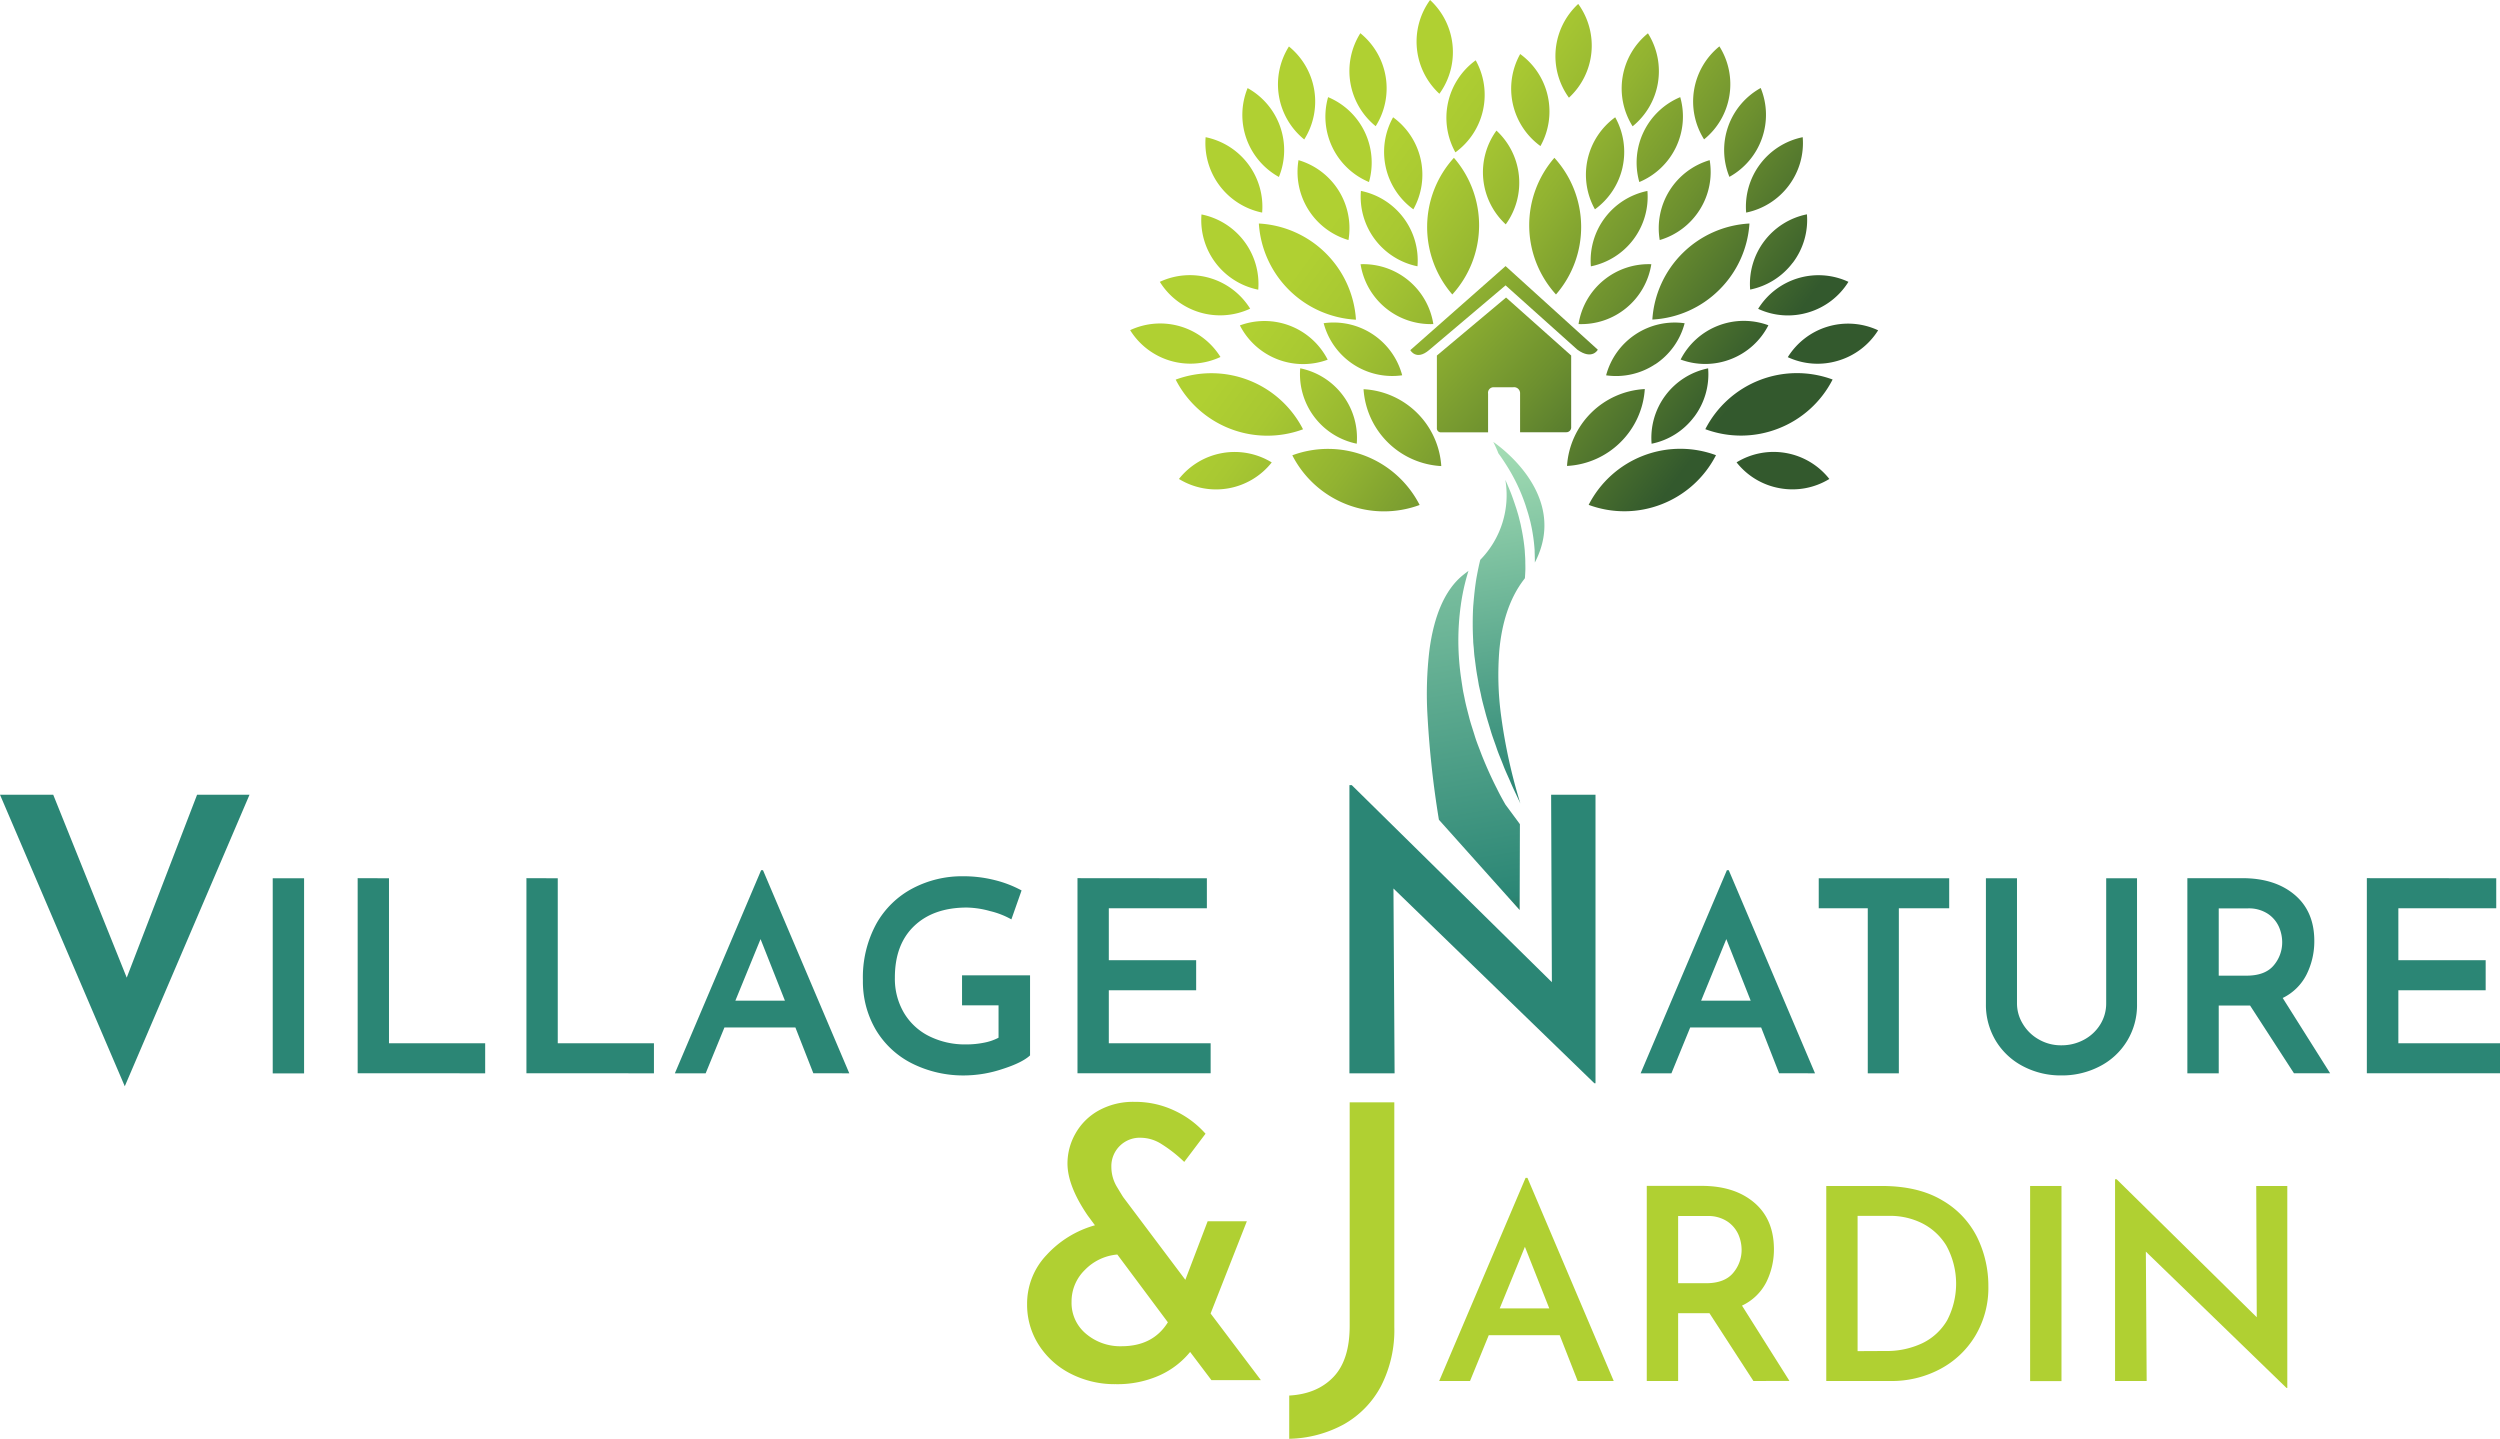 <?xml version="1.0" encoding="UTF-8"?> <svg xmlns="http://www.w3.org/2000/svg" xmlns:xlink="http://www.w3.org/1999/xlink" viewBox="0 0 704.65 405.54"> <defs> <style>.cls-1{fill:#2b8675;}.cls-2{fill:#b0d032;}.cls-3{fill:url(#Dégradé_sans_nom_32);}.cls-4{fill:url(#Dégradé_sans_nom_32-2);}.cls-5{fill:url(#Dégradé_sans_nom_32-3);}.cls-6{fill:url(#Dégradé_sans_nom_31);}.cls-7{fill:url(#Dégradé_sans_nom_31-2);}.cls-8{fill:url(#Dégradé_sans_nom_31-3);}</style> <linearGradient id="Dégradé_sans_nom_32" x1="426.17" y1="123.83" x2="444.1" y2="233.47" gradientUnits="userSpaceOnUse"> <stop offset="0" stop-color="#a5deb5"></stop> <stop offset="0.89" stop-color="#2b8675"></stop> <stop offset="1" stop-color="#33592d"></stop> </linearGradient> <linearGradient id="Dégradé_sans_nom_32-2" x1="415.43" y1="125.58" x2="433.36" y2="235.23" xlink:href="#Dégradé_sans_nom_32"></linearGradient> <linearGradient id="Dégradé_sans_nom_32-3" x1="397.59" y1="113.15" x2="423.37" y2="270.8" xlink:href="#Dégradé_sans_nom_32"></linearGradient> <linearGradient id="Dégradé_sans_nom_31" x1="362.36" y1="27.49" x2="479.8" y2="133.6" gradientTransform="matrix(0.99, -0.1, 0.1, 0.99, -10.24, 43.28)" gradientUnits="userSpaceOnUse"> <stop offset="0.23" stop-color="#b0d032"></stop> <stop offset="0.34" stop-color="#a8c832"></stop> <stop offset="0.51" stop-color="#92b331"></stop> <stop offset="0.72" stop-color="#6d902f"></stop> <stop offset="0.96" stop-color="#3b612d"></stop> <stop offset="1" stop-color="#33592d"></stop> </linearGradient> <linearGradient id="Dégradé_sans_nom_31-2" x1="343.3" y1="37.89" x2="460.74" y2="143.99" gradientTransform="matrix(1, 0, 0, 1, 0, 0)" xlink:href="#Dégradé_sans_nom_31"></linearGradient> <linearGradient id="Dégradé_sans_nom_31-3" x1="349.13" y1="31.1" x2="466.57" y2="137.21" gradientTransform="matrix(1, 0, 0, 1, 0, 0)" xlink:href="#Dégradé_sans_nom_31"></linearGradient> </defs> <title>LOGO</title> <g id="Calque_2" data-name="Calque 2"> <g id="Calque_1-2" data-name="Calque 1"> <path class="cls-1" d="M70.33,224,35.17,306.18,0,224H15l20.72,51.56L55.55,224Z"></path> <path class="cls-1" d="M85.71,247.55v55H76.87v-55Z"></path> <path class="cls-1" d="M109.64,247.55v46.51h27.11v8.46H100.81v-55Z"></path> <path class="cls-1" d="M157.21,247.55v46.51h27.11v8.46H148.38v-55Z"></path> <path class="cls-1" d="M224.19,289.6h-20l-5.29,12.92h-8.68l24.31-57.24h.53l24.32,57.24H229.25Zm-2.95-7.55-6.87-17.36-7.1,17.36Z"></path> <path class="cls-1" d="M282.44,301.35a34.55,34.55,0,0,1-10.3,1.77,32.25,32.25,0,0,1-15.26-3.47,24.87,24.87,0,0,1-10.11-9.55,26.82,26.82,0,0,1-3.55-13.79A31.51,31.51,0,0,1,247,260.38a25.17,25.17,0,0,1,10.27-10,29.86,29.86,0,0,1,14.16-3.4,36.13,36.13,0,0,1,9,1.1,31.68,31.68,0,0,1,7.51,2.9l-2.87,8.16a23,23,0,0,0-6-2.34,25.92,25.92,0,0,0-6.53-1q-9.43,0-14.88,5.21t-5.43,14.57a18.88,18.88,0,0,0,2.53,9.85,17.06,17.06,0,0,0,7.1,6.61,22.59,22.59,0,0,0,10.45,2.34,25.18,25.18,0,0,0,5.06-.49,14.54,14.54,0,0,0,4.08-1.4v-9.13H271.16v-8.46h19.17v22.58C288.82,298.87,286.19,300.16,282.44,301.35Z"></path> <path class="cls-1" d="M340.17,247.55V256H312.53v14.65h24.62v8.46H312.53v14.95h28.7v8.46H303.7v-55Z"></path> <path class="cls-1" d="M449.71,224v81.33h-.32l-56.63-54.9.32,52.1H380.35V221.29H381l56.41,55.55L437.2,224Z"></path> <path class="cls-1" d="M496.4,289.6h-20l-5.29,12.92h-8.68l24.31-57.24h.53l24.31,57.24H501.46Zm-2.95-7.55-6.87-17.36-7.1,17.36Z"></path> <path class="cls-1" d="M549.4,247.55V256H535.21v46.52h-8.76V256H512.63v-8.45Z"></path> <path class="cls-1" d="M570.17,288.62A12.11,12.11,0,0,0,574.7,293a12.43,12.43,0,0,0,6.27,1.63,13.23,13.23,0,0,0,6.45-1.59,12,12,0,0,0,4.57-4.3,11.2,11.2,0,0,0,1.66-6V247.55h8.69V283a19.28,19.28,0,0,1-10.58,17.59A22.94,22.94,0,0,1,581,303.12a22.71,22.71,0,0,1-10.76-2.57,19.39,19.39,0,0,1-7.67-7.13A19.67,19.67,0,0,1,559.75,283V247.55h8.76v35.18A11,11,0,0,0,570.17,288.62Z"></path> <path class="cls-1" d="M646.58,302.52,634.2,283.41h-8.83v19.11h-8.84v-55H632q9.21,0,14.76,4.68t5.55,13a21,21,0,0,1-2.15,9.41,14.73,14.73,0,0,1-6.76,6.68l13.37,21.22ZM625.37,275h7.85c3.52,0,6.08-1,7.66-2.91a10,10,0,0,0,2.38-6.53,11,11,0,0,0-.9-4.27,8.71,8.71,0,0,0-3.1-3.7,9.74,9.74,0,0,0-5.74-1.55h-8.15Z"></path> <path class="cls-1" d="M703.59,247.55V256H676v14.65h24.61v8.46H676v14.95h28.69v8.46H667.12v-55Z"></path> <path class="cls-2" d="M389.27,390.65a26.66,26.66,0,0,1-10.46,10.79,33.57,33.57,0,0,1-15.43,4.1V393.35q7.88-.44,12.46-5.23t4.58-14.41v-63H393V374A34.5,34.5,0,0,1,389.27,390.65Z"></path> <path class="cls-2" d="M439.62,376.34h-20l-5.28,12.91h-8.69L430,332h.53l24.31,57.24H444.68Zm-2.94-7.55-6.87-17.37-7.1,17.37Z"></path> <path class="cls-2" d="M494.22,389.25l-12.39-19.11H473v19.11h-8.84v-55h15.48q9.21,0,14.76,4.68T500,352a20.83,20.83,0,0,1-2.15,9.4A14.73,14.73,0,0,1,491,368l13.37,21.22ZM473,361.69h7.85c3.52,0,6.08-1,7.66-2.91a10,10,0,0,0,2.38-6.53A11,11,0,0,0,490,348a8.71,8.71,0,0,0-3.1-3.7,9.74,9.74,0,0,0-5.74-1.55H473Z"></path> <path class="cls-2" d="M514.75,334.28h15.63q10.35,0,17.11,4.07a24.79,24.79,0,0,1,9.85,10.5,31.14,31.14,0,0,1,3.1,13.67,26.35,26.35,0,0,1-3.74,14.08,25.38,25.38,0,0,1-10,9.36A29,29,0,0,1,533,389.25H514.75Zm16.69,46.51a23.38,23.38,0,0,0,10.38-2.19,16.3,16.3,0,0,0,7-6.45,22.31,22.31,0,0,0-.23-21.07,16.88,16.88,0,0,0-7-6.38,20.21,20.21,0,0,0-8.8-2h-9.21v38.13Z"></path> <path class="cls-2" d="M581.05,334.28v55h-8.84v-55Z"></path> <path class="cls-2" d="M644.7,334.28v56.93h-.22l-39.65-38.43.23,36.47h-8.91V332.39h.45l39.49,38.89-.15-37Z"></path> <g id="_Groupe_" data-name="&lt;Groupe&gt;"> <path id="_Tracé_" data-name="&lt;Tracé&gt;" class="cls-3" d="M430.05,142.59c.3,1,.65,2,.91,3l.41,1.55.34,1.57a50.58,50.58,0,0,1,.84,6.33c0,1.05.08,2.1.06,3.13,0,.13,0,.26,0,.39,10.06-19.35-11.19-33.63-11.72-34a30.63,30.63,0,0,1,1.45,3.22c.9,1.21,1.79,2.56,2.68,4a51.86,51.86,0,0,1,2.71,5A51.08,51.08,0,0,1,430.05,142.59Z"></path> <path id="_Tracé_2" data-name="&lt;Tracé&gt;" class="cls-4" d="M423.16,202.17a85.93,85.93,0,0,1-.54-19.09c.72-7.4,2.76-14.33,6.91-19.73.1-.12.19-.26.28-.38.05-.61.08-1.24.11-1.87.06-.95,0-1.91,0-2.89s-.11-2-.15-3a53.21,53.21,0,0,0-.88-6l-.3-1.49-.37-1.47c-.22-1-.54-1.94-.82-2.89-.63-1.9-1.25-3.78-2-5.53-.36-.88-.73-1.75-1.11-2.59a26,26,0,0,1-7.06,22.55c-.37,1.46-.69,3.05-1,4.71-.47,2.62-.75,5.47-1,8.48a88.65,88.65,0,0,0,0,9.5c0,.83.13,1.66.19,2.49s.11,1.67.24,2.51c.23,1.68.41,3.39.73,5.09.15.85.3,1.71.44,2.57l.57,2.56c.32,1.72.82,3.42,1.26,5.12s1,3.38,1.49,5.07,1.14,3.32,1.7,5,1.27,3.23,1.87,4.83,1.35,3.12,2,4.66,1.38,3,2.05,4.46c.26.55.52,1.1.76,1.64A152,152,0,0,1,423.16,202.17Z"></path> <path id="_Tracé_3" data-name="&lt;Tracé&gt;" class="cls-5" d="M428.4,232.31l-.07,24.19-22.76-25.45a272.11,272.11,0,0,1-3.19-28.88,104.24,104.24,0,0,1,.54-19.09c1.22-9,4.11-16.93,9.85-21.31a1.93,1.93,0,0,1,.21-.17c.31-.23.62-.46.92-.7-.11.35-.22.7-.32,1.07a59.5,59.5,0,0,0-1.86,8.75,72.48,72.48,0,0,0-.67,10,75.12,75.12,0,0,0,.81,10.67c.13.89.27,1.8.41,2.71s.35,1.8.53,2.7c.34,1.82.84,3.59,1.29,5.38s1.07,3.53,1.6,5.29,1.25,3.44,1.87,5.14c1.34,3.37,2.79,6.62,4.36,9.68.74,1.54,1.56,3,2.38,4.45C424.41,226.9,428.29,232.13,428.4,232.31Z"></path> </g> <path id="_Tracé_transparent_" data-name="&lt;Tracé transparent&gt;" class="cls-6" d="M445.66,63.65A28.94,28.94,0,0,1,438.57,83a29,29,0,0,1-.45-38.52A28.92,28.92,0,0,1,445.66,63.65Zm38.9,18.06a28.85,28.85,0,0,1-18.83,8.36A29,29,0,0,1,493.1,63,28.92,28.92,0,0,1,484.56,81.71Zm-27.81,42.94a23.13,23.13,0,0,1-15.07,6.68,23.2,23.2,0,0,1,21.92-21.67A23.13,23.13,0,0,1,456.75,124.65Zm11.64,17.46a28.9,28.9,0,0,1-20.61.19,29,29,0,0,1,35.89-14A29,29,0,0,1,468.39,142.11Zm32.87-21.33a28.87,28.87,0,0,1-20.6.19,29,29,0,0,1,35.88-14A28.91,28.91,0,0,1,501.26,120.78ZM487.9,101.21a19.92,19.92,0,0,1-14.2.13,20,20,0,0,1,24.74-9.66A19.91,19.91,0,0,1,487.9,101.21Zm-8.78-42.14a20,20,0,0,1-11.31,8.59,20,20,0,0,1,14.08-22.52A19.93,19.93,0,0,1,479.12,59.07Zm22.54,78.54a19.9,19.9,0,0,1-12.19-7.29A20,20,0,0,1,515.62,135,19.9,19.9,0,0,1,501.66,137.61Zm16.41-35.94a19.93,19.93,0,0,1-14.16-1,20,20,0,0,1,25.46-7.57A20,20,0,0,1,518.07,101.67Zm-8.35-13.62a19.9,19.9,0,0,1-14.17-1A20,20,0,0,1,521,79.44,20,20,0,0,1,509.72,88.05Zm-4.42-14a20,20,0,0,1-12,7.57,20,20,0,0,1,16-21.21A19.92,19.92,0,0,1,505.3,74.08ZM448.55,14.83a19.94,19.94,0,0,1-6.33,12.71,20,20,0,0,1,2.62-26.43A20,20,0,0,1,448.55,14.83Zm23.82,26.7a20,20,0,0,1-10.31,9.78,20,20,0,0,1,11.53-23.93A20,20,0,0,1,472.37,41.53Zm31.8,10.79a20,20,0,0,1-12,7.6,20,20,0,0,1,15.94-21.25A19.94,19.94,0,0,1,504.17,52.32Zm-36.86-29a20,20,0,0,1-7.14,12.28,20,20,0,0,1,4.32-26.21A20,20,0,0,1,467.31,23.29ZM496.62,39a20,20,0,0,1-9.17,10.85,20,20,0,0,1,8.82-25.05A19.92,19.92,0,0,1,496.62,39Zm-9.18-12a19.89,19.89,0,0,1-7.13,12.28,20,20,0,0,1,4.32-26.21A20,20,0,0,1,487.44,27Zm-20.89,75.65a19.92,19.92,0,0,1-13.85,3.14,20,20,0,0,1,22.13-14.68A19.88,19.88,0,0,1,466.55,102.68ZM458.39,86.8a19.92,19.92,0,0,1-13.46,4.54,20,20,0,0,1,20.51-16.87A20,20,0,0,1,458.39,86.8ZM383.52,74.47A20,20,0,0,1,404,91.34a20,20,0,0,1-20.51-16.87Zm94,43a19.9,19.9,0,0,1-12,7.6,20,20,0,0,1,15.93-21.25A19.91,19.91,0,0,1,477.51,117.5Zm-17.11-50a20,20,0,0,1-12,7.6,20,20,0,0,1,15.93-21.25A20,20,0,0,1,460.4,67.48Zm-3.07-20.35A20,20,0,0,1,449.55,59a20,20,0,0,1,5.71-25.94A20,20,0,0,1,457.33,47.13ZM418,31.05a20,20,0,0,1-7.78,11.89A20,20,0,0,1,415.94,17,20,20,0,0,1,418,31.05ZM409.8,44.48A29,29,0,0,1,409.35,83a29,29,0,0,1,.45-38.52ZM354.82,63a29,29,0,0,1,27.37,27.11A29,29,0,0,1,354.82,63Zm29.51,46.7a23.2,23.2,0,0,1,21.91,21.67,23.22,23.22,0,0,1-21.91-21.67Zm-20.08,18.63a29,29,0,0,1,35.89,14,29,29,0,0,1-35.89-14ZM331.38,107a29,29,0,0,1,35.89,14,29,29,0,0,1-35.89-14Zm18.1-15.28a20,20,0,0,1,24.74,9.66,20,20,0,0,1-24.74-9.66ZM366,45.14a20,20,0,0,1,14.08,22.52A20,20,0,0,1,366,45.14ZM332.3,135a20,20,0,0,1,26.15-4.66A20,20,0,0,1,332.3,135ZM318.56,93.05A20,20,0,0,1,344,100.62a20,20,0,0,1-25.46-7.57Zm8.35-13.61A20,20,0,0,1,352.37,87a20,20,0,0,1-25.46-7.56Zm11.74-19a20,20,0,0,1,16,21.21,20,20,0,0,1-16-21.21ZM403.08,0a20,20,0,0,1,2.63,26.43A20,20,0,0,1,403.08,0Zm18.71,36.81a20,20,0,0,1,2.62,26.43,20,20,0,0,1-2.62-26.43Zm-47.45-9.43a20,20,0,0,1,11.52,23.93,20,20,0,0,1-11.52-23.93ZM339.82,38.67a20,20,0,0,1,15.93,21.25,20,20,0,0,1-15.93-21.25ZM383.43,9.36a20,20,0,0,1,4.32,26.21,20,20,0,0,1-4.32-26.21ZM351.65,24.83a20,20,0,0,1,8.82,25.05,20,20,0,0,1-8.82-25.05ZM363.3,13.1a20,20,0,0,1,4.31,26.21A20,20,0,0,1,363.3,13.1Zm9.79,78a20,20,0,0,1,22.13,14.68,20,20,0,0,1-22.13-14.68Zm-6.61,12.71a20,20,0,0,1,15.93,21.25,20,20,0,0,1-15.93-21.25Zm17.11-50a20,20,0,0,1,15.94,21.25,20,20,0,0,1-15.94-21.25Zm9.07-20.75A20,20,0,0,1,398.37,59a20,20,0,0,1-5.71-25.94Zm35.82-17.83a20,20,0,0,1,5.71,25.94,20,20,0,0,1-5.71-25.94Z"></path> <path class="cls-7" d="M405,120.68a1.1,1.1,0,0,0,1.1,1.18l13.33,0,0-10.92a1.55,1.55,0,0,1,1.56-1.79h5.52a1.7,1.7,0,0,1,1.94,1.79l0,10.89h13a1.36,1.36,0,0,0,1.4-1.47V100.21L424.5,83.86,405,100.21Z"></path> <path class="cls-8" d="M397.51,98.69s1.65,3.06,5.27,0l21.58-18.26,20.25,18.14c4.19,3,5.75,0,5.75,0L424.36,75Z"></path> <path class="cls-2" d="M341.45,389l-6-7.94a23.66,23.66,0,0,1-8.62,6.6,29,29,0,0,1-12.33,2.48,27.19,27.19,0,0,1-12.7-2.94,23,23,0,0,1-9-8.1,21,21,0,0,1-3.3-11.56A19.87,19.87,0,0,1,295,353.72a29.07,29.07,0,0,1,13.62-8.36l-2.06-2.79q-5.69-8.35-5.68-14.66a17.1,17.1,0,0,1,2.22-8.36,16.91,16.91,0,0,1,6.5-6.5,20,20,0,0,1,10.17-2.48,25.82,25.82,0,0,1,11.4,2.53,26.69,26.69,0,0,1,8.62,6.45l-6,7.95a38.73,38.73,0,0,0-6.45-5.06,11,11,0,0,0-5.63-1.75,8,8,0,0,0-8.46,8.26,10.9,10.9,0,0,0,1.65,5.72c1.1,1.83,1.68,2.77,1.75,2.84l17.45,23.22,6.29-16.51h11.05l-10.22,26L355.39,389Zm-12.28-16.3-14.24-19.1a14.43,14.43,0,0,0-9.14,4.34,12.36,12.36,0,0,0-3.76,9,11.3,11.3,0,0,0,4.07,9,14.91,14.91,0,0,0,10.07,3.51Q325,379.42,329.17,372.71Z"></path> </g> </g> </svg> 